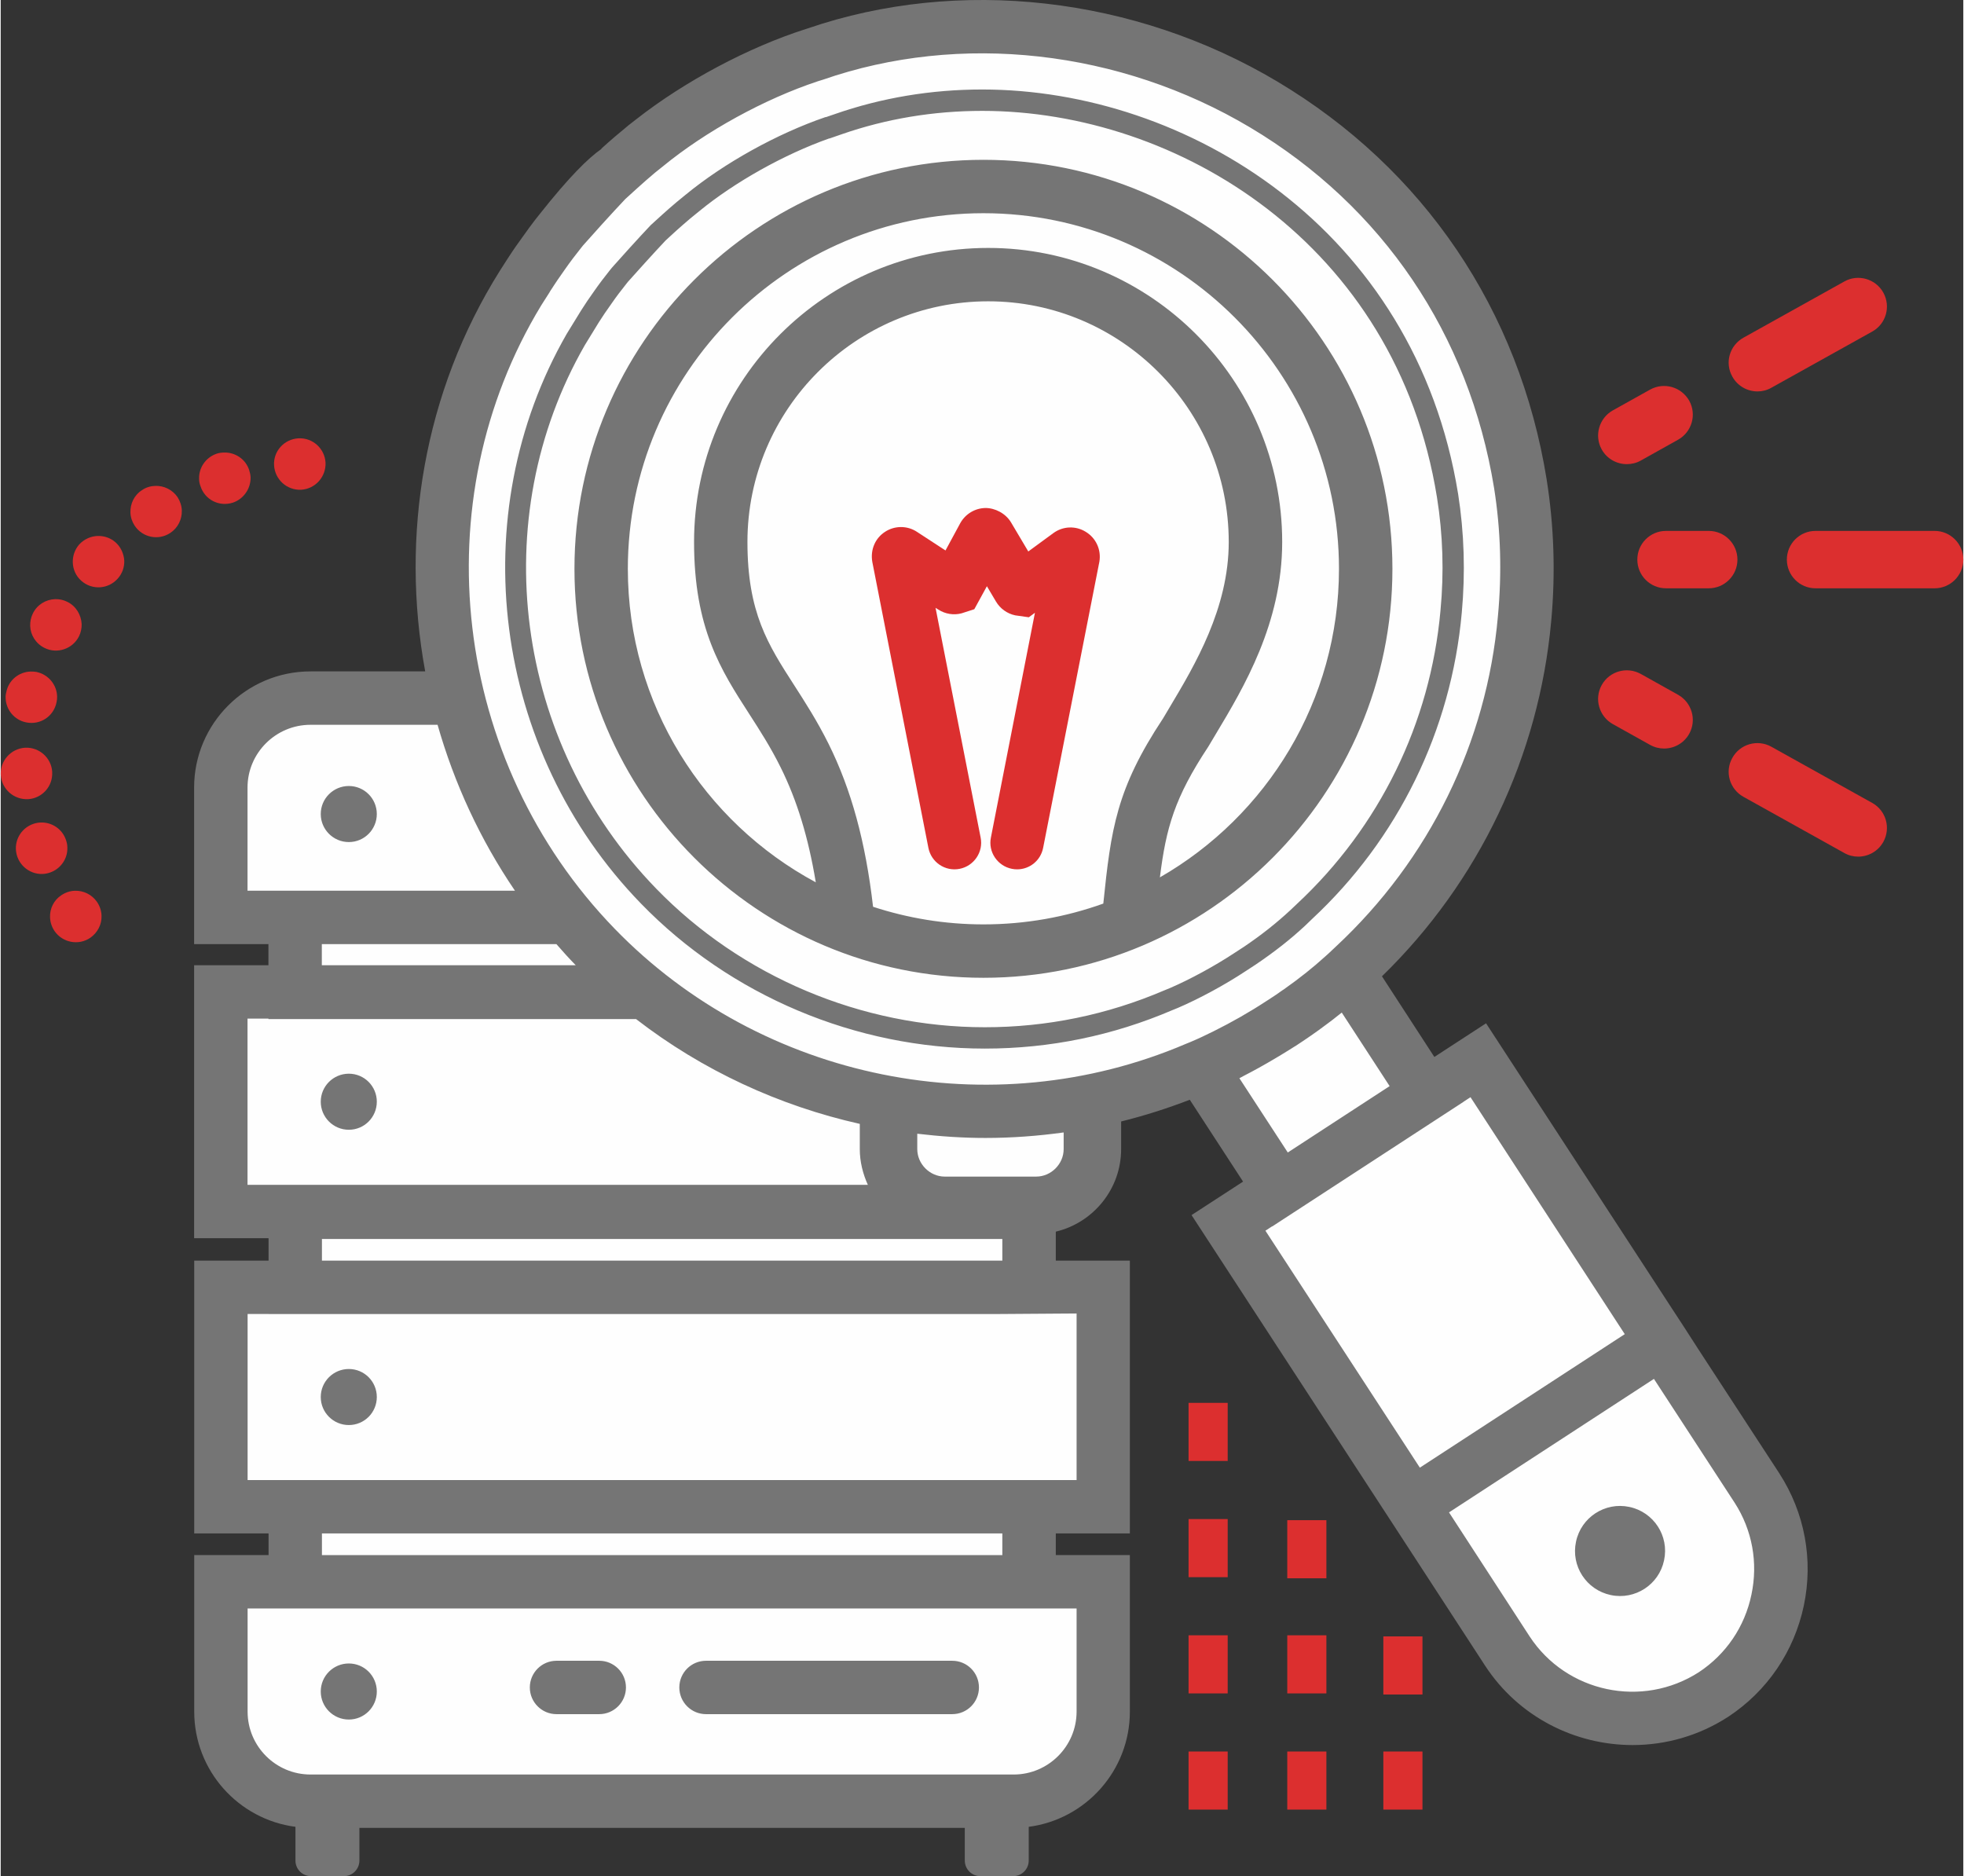 <?xml version="1.0" encoding="UTF-8"?>
<!DOCTYPE svg PUBLIC "-//W3C//DTD SVG 1.1//EN" "http://www.w3.org/Graphics/SVG/1.1/DTD/svg11.dtd">
<!-- Creator: CorelDRAW 2019 (64-Bit) -->
<svg xmlns="http://www.w3.org/2000/svg" xml:space="preserve" width="872px" height="833px" version="1.1" style="shape-rendering:geometricPrecision; text-rendering:geometricPrecision; image-rendering:optimizeQuality; fill-rule:evenodd; clip-rule:evenodd"
viewBox="0 0 915.15 874.84"
 xmlns:xlink="http://www.w3.org/1999/xlink"
 xmlns:xodm="http://www.corel.com/coreldraw/odm/2003">
 <rect x="0" y="0" width="915.15" height="874.84" fill="#333333" stroke="none"/>
 <defs>
  <style type="text/css">
   <![CDATA[
    .fil1 {fill:#FEFEFE}
    .fil2 {fill:#757575}
    .fil0 {fill:#DC2F2F}
   ]]>
  </style>
 </defs>
 <g id="Слой_x0020_1">
  <g id="_2190494532896">
   <path class="fil0" d="M259.19 633.81l114.8 0c6.87,0 12.44,5.57 12.44,12.45 0,6.87 -5.57,12.44 -12.44,12.44l-114.8 0c-6.92,0 -12.46,-5.57 -12.46,-12.44 0,-6.88 5.54,-12.45 12.46,-12.45z"/>
   <path class="fil0" d="M423.78 633.81l19.92 0c6.86,0 12.45,5.57 12.45,12.45 0,6.87 -5.59,12.44 -12.45,12.44l-19.92 0c-6.87,0 -12.45,-5.57 -12.45,-12.44 0,-6.88 5.58,-12.45 12.45,-12.45z"/>
   <path class="fil1" d="M270.28 839.85l-100.59 -0.87 -43.11 -3.92 -21.33 -20.03 -6.1 -47.9 3.05 -29.17 36.14 0.87c0,0 4.35,-36.58 0.87,-35.71 -3.48,0.87 -40.5,-3.48 -40.5,-3.48l0.44 -101.89 40.06 3.48c0,0 0.87,-36.58 -2.18,-35.7 -3.05,0.87 -40.06,0.43 -40.06,0.43l7.4 -102.33 30.05 0 0.43 -34.83 -32.22 -4.35c0,0 -0.66,-66.63 -0.44,-68.37 0.22,-1.74 13.72,-19.81 13.72,-19.81 0,0 29.61,-7.4 31.13,-7.62 1.53,-0.22 38.75,-6.53 38.75,-6.53l20.69 1.74 -0.22 -21.12 3.48 -75.33 18.29 -71.84 38.75 -52.26 41.37 -38.31 43.54 -29.18 77.07 -20.9c0,0 34.84,1.31 38.32,1.74 3.48,0.44 58.35,5.66 58.35,5.66l48.33 20.03 54.87 36.14 37.01 45.29c0,0 23.95,44.42 25.25,47.03 1.31,2.61 10.45,29.17 11.32,32.65 0.87,3.49 7.41,49.21 7.41,49.21l-1.75 58.35c0,0 -12.62,49.2 -13.93,54.42 -1.3,5.23 -23.08,42.24 -30.92,52.69 -7.83,10.45 -37.01,39.19 -37.01,39.19l37.89 48.33 16.98 -8.27 30.91 25.69 78.38 134.11 18.51 25.26c0,0 15.02,37.67 15.24,40.5 0.22,2.83 3.7,23.29 3.26,25.25 -0.43,1.96 -6.53,21.34 -6.53,21.34l-24.39 26.12 -40.49 6.1 -35.27 -9.15 -68.8 -94.49 -49.64 -83.16 -28.74 -36.14 18.29 -27 -37.45 -51.38 -41.8 16.11 -10.01 30.48 -18.73 16.98 -3.91 26.56 -3.05 9.15 35.7 0.43 1.74 102.76 -31.78 2.62 -1.74 26.99 33.52 3.92 -5.66 65.54c0,0 -4.79,22.2 -5.88,23.94 -1.08,1.75 -29.17,13.29 -29.17,13.29l-72.94 3.04 -130.17 -2.39z"/>
   <path class="fil2" d="M279.09 774.41l-19.92 0c-6.86,0 -12.44,5.56 -12.44,12.44 0,6.87 5.58,12.45 12.44,12.45l19.92 0c6.87,0 12.46,-5.58 12.46,-12.45 0,-6.88 -5.59,-12.44 -12.46,-12.44zm164.59 0l-114.79 0c-6.88,0 -12.45,5.56 -12.45,12.44 0,6.87 5.57,12.45 12.45,12.45l114.79 0c6.93,0 12.47,-5.58 12.47,-12.45 0,-6.88 -5.54,-12.44 -12.47,-12.44zm-151.25 -509.18c0,63.17 35.56,118.21 87.64,146.19 -3.43,-20.77 -8.71,-38.12 -16.34,-53.5 -4.67,-9.45 -9.76,-17.34 -14.68,-24.98 -13.25,-20.53 -25.74,-39.93 -25.74,-80.21 0,-75.62 61.54,-137.12 137.15,-137.12 75.59,0 137.09,61.5 137.09,137.12 0,37.76 -17.83,67.7 -30.95,89.56l-3.5 5.87c-15.72,23.76 -19.71,37.87 -22.57,60.95 49.85,-28.62 83.5,-82.38 83.5,-143.88 0,-91.43 -74.37,-165.81 -165.77,-165.81 -91.44,0 -165.83,74.38 -165.83,165.81zm165.83 165.81c19.63,0 38.37,-3.43 55.88,-9.7 3.59,-34.87 6.11,-53.5 27.86,-86.35l3.26 -5.48c11.56,-19.37 27.37,-45.91 27.37,-76.78 0,-61.88 -50.34,-112.23 -112.17,-112.23 -61.9,0 -112.26,50.35 -112.26,112.23 0,32.96 9.61,47.86 21.76,66.73 5.03,7.83 10.76,16.7 16.08,27.4 10.64,21.43 17.24,45.75 20.74,75.97 16.21,5.3 33.48,8.21 51.48,8.21zm-190.72 -165.81c0,-105.16 85.55,-190.71 190.72,-190.71 105.16,0 190.69,85.55 190.69,190.71 0,105.16 -85.53,190.71 -190.69,190.71 -105.17,0 -190.72,-85.55 -190.72,-190.71zm491.87 437.44c-11.32,-2.4 -22.48,4.86 -24.85,16.2 -2.44,11.35 4.81,22.49 16.21,24.9 11.33,2.39 22.49,-4.87 24.85,-16.21 2.44,-11.35 -4.81,-22.49 -16.21,-24.89zm-453.83 -288.38c39.88,41.12 95.83,64.71 153.34,64.71 28.83,0 57.01,-5.78 83.65,-17.19 0.82,-0.36 1.79,-0.75 2.69,-1.1 9.28,-4 20.69,-10.2 29.89,-16.25l4.65 -3.03c8.14,-5.5 15.23,-11.13 21.66,-17.12 0.98,-0.9 1.71,-1.59 2.94,-2.79 38.53,-35.88 62.23,-84.36 66.95,-136.73 1.71,-17.82 1.14,-35.62 -1.63,-52.91 -19.06,-118.29 -121.12,-180.18 -212.03,-180.18 -22.72,0 -44.8,3.68 -65.65,10.94l-4.01 1.39 -1.54 0.53 -0.19 0c-20.97,7.42 -44.02,20.33 -60.61,33.94l-4.18 3.41c-2.14,1.82 -4.38,3.76 -6.57,5.73l-4.88 4.47c-5.47,5.79 -14.38,15.68 -17.52,19.22l-0.75 0.94c-2.54,3.17 -4.73,6.06 -6.67,8.86l-3.44 4.92c-0.25,0.37 -2.74,4.18 -2.74,4.18 -0.2,0.31 -6.57,10.71 -6.57,10.71 -46.45,80.96 -32.86,185.25 33.21,253.35zm-7.12 6.94c-69.2,-71.32 -82.95,-181.22 -34.55,-265.51 0,0 6.57,-10.74 6.72,-10.94 0,0 2.59,-4.02 2.89,-4.43l3.43 -4.92c2.24,-3.21 4.63,-6.33 7.07,-9.39l1.05 -1.29c3.38,-3.82 12.5,-13.95 18.02,-19.76l5.18 -4.71c2.24,-2.05 4.59,-4.08 6.97,-6.09l4.13 -3.38c18.03,-14.83 42.73,-28.5 65.23,-36.21l0.25 0 3.98 -1.36c21.86,-7.64 45.08,-11.51 68.86,-11.51 95.06,0 201.85,64.79 221.89,188.58 2.85,18.1 3.42,36.75 1.71,55.38 -4.89,54.82 -29.73,105.57 -69.89,142.91 -1.46,1.42 -2.28,2.17 -3.09,2.98 -6.85,6.39 -14.42,12.32 -23.14,18.21l-4.56 2.98c-9.77,6.46 -21.83,12.98 -31.69,17.2 -0.81,0.3 -1.62,0.65 -2.44,0.99 -27.94,11.98 -57.34,17.99 -87.56,17.99 -60.2,0 -118.74,-24.68 -160.46,-67.72zm510.07 279.49l-37.64 -57.75 -75.26 49.02 -20.29 13.23 37.56 57.8c17.18,26.26 52.62,33.73 79.01,16.67 12.54,-8.29 21.34,-21.13 24.44,-36.1 3.17,-14.88 0.4,-30.12 -7.82,-42.87zm-218.8 -126.85l72.01 110.49 95.55 -62.25 -71.93 -110.5 -3.25 2.12 0 0.04 -89.2 58.11 -0.08 -0.03 -3.1 2.02zm10.43 -36.47l47.49 -30.95 -22.32 -34.29c-0.57,0.49 -1.22,0.97 -1.87,1.46 -1.47,1.22 -3.1,2.45 -4.73,3.65 -1.38,1.05 -2.77,2.09 -4.23,3.13 -1.23,0.87 -2.45,1.73 -3.67,2.59 -2.36,1.62 -4.72,3.24 -7.25,4.87 -0.08,0.04 -0.16,0.07 -0.24,0.12l-2.94 1.85c-1.95,1.23 -3.99,2.43 -6.02,3.65 -2.61,1.55 -5.22,3.06 -7.82,4.49 -2.28,1.27 -4.56,2.48 -6.84,3.65 -0.66,0.37 -1.47,0.8 -2.12,1.15l22.56 34.63zm-104.51 -9.35c-12.13,1.68 -24.35,2.57 -36.49,2.57 -10.59,0 -21.18,-0.72 -31.77,-1.97l0 7.18c0,6.94 5.87,12.81 12.79,12.81l42.68 0c6.93,0 12.79,-5.87 12.79,-12.81l0 -7.78zm-28.59 59.77l0 -10.08 -317.27 0 0 10.08 317.27 0zm-351.93 102.32c53.25,0 106.5,0 159.75,0l226.8 0 0 -77.67 -37.63 0.26 -339.15 0 0 -0.02 -9.77 0 0 77.43zm-0.04 -137.67l289.25 0c-2.28,-5.07 -3.75,-10.69 -3.75,-16.64l0 -11.77c-37.5,-8.41 -73.3,-24.89 -104.32,-48.87l-171.43 0 0 -0.21 -9.75 0 0 77.49zm34.65 -102.38l118.4 0c-3.14,-3.21 -6.12,-6.51 -9.01,-9.85l-109.39 0 0 9.85zm-24.9 -34.75l114.96 0c-16.27,-23.91 -28.32,-50.12 -36.09,-77.37l-59.25 0c-16.18,0 -29.37,13.13 -29.37,29.27l0 48.1 9.75 0zm161.42 17.7c68.72,70.86 175.67,92.42 266.25,53.76l1.95 -0.79c3.83,-1.6 7.58,-3.37 11.24,-5.21 8.23,-4.08 16.78,-8.95 24.2,-13.83l1.54 -0.98c2.2,-1.42 4.32,-2.85 6.28,-4.27 0.24,-0.16 0.57,-0.32 0.73,-0.48 7.17,-5.05 13.52,-10.11 19.22,-15.29 0.57,-0.54 1.22,-1.07 1.79,-1.62 1.31,-1.19 2.2,-2.07 3.18,-3 43.5,-40.51 70.3,-95.12 75.51,-154.08 1.88,-20.05 1.31,-40.12 -1.79,-59.66 -11.65,-71.61 -51.97,-131.32 -113.71,-168.13 -60.85,-36.26 -135.3,-44.58 -199.34,-22.27l-2.24 0.69c-24.8,8.2 -52.39,23.33 -72.4,39.78l-3.54 2.83c-2.83,2.4 -5.63,4.81 -8.31,7.26l-5.58 5.07c-6.12,6.45 -16.38,17.83 -19.72,21.65l-0.75 0.94c-2.68,3.34 -5.27,6.76 -7.71,10.26l-3.44 4.93c-0.69,1.03 -1.39,2.05 -2.03,3.06l0 0.02 -1.3 1.97c-0.15,0.26 -0.3,0.52 -0.45,0.78l-3.78 5.93c-55.52,91.35 -41.58,212.56 34.2,290.68zm180.8 292.09l0 -10.09 -317.27 0 0 10.09 317.27 0zm24.93 24.89l-367.09 0 -9.77 0 0 48.1c0,16.17 13.15,29.33 29.33,29.33l327.9 0c16.12,0 29.32,-13.16 29.32,-29.33l0 -48.1 -9.69 0zm337.47 -62.84c11.81,18.37 15.8,40.21 11.32,61.56l0 0c-4.56,21.44 -17.1,39.83 -35.27,51.8 -13.76,8.91 -29.24,13.17 -44.55,13.17 -26.8,0 -53.2,-13.07 -68.84,-37.08l-40.8 -62.68 -96.04 -147.36 24.03 -15.61 -24.85 -38.17c-10.58,4.07 -21.26,7.47 -32.01,10.13l0 12.89c0,18.7 -13.11,34.37 -30.46,38.48l0 13.51 34.53 0 0 127.21 -34.53 0 0 10.1 34.53 0 0 72.99c0,27.52 -20.6,50.25 -47.16,53.72l0 15.73c0,4.02 -3.26,7.27 -7.25,7.27l-15.31 0c-4,0 -7.25,-3.25 -7.25,-7.27l0 -15.23 -282.29 0 0 15.23c0,4.02 -3.23,7.27 -7.27,7.27l-15.28 0c-4.04,0 -7.27,-3.25 -7.27,-7.27l0 -15.73c-26.59,-3.47 -47.2,-26.2 -47.2,-53.72l0 -72.99 34.66 0 0 -10.1 -34.66 0 0 -127.21 34.66 0 0 -10.46 -34.71 0 0 -127.27 34.65 0 0 -9.85 -34.65 0 0 -73c0,-29.86 24.34,-54.17 54.27,-54.17l53.48 0c-11.65,-63.35 -0.6,-130.34 34.75,-186.7l3.43 -5.36 2.29 -3.49c0.65,-0.93 1.25,-1.86 1.9,-2.78l3.09 -4.31 3.08 -4.29c0.7,-0.95 1.45,-1.91 2.14,-2.85l0 -0.02 2.74 -3.47c13.84,-17.49 22.75,-26.2 28.78,-30.36l-0.1 -0.09c4.08,-3.72 8.31,-7.33 12.74,-10.95l3.59 -2.8c22.46,-17.61 52.28,-33.54 78.97,-42.03l0.95 -0.31c70.57,-24.18 152.43,-14.93 219.06,24.81 68.18,40.65 112.82,106.56 125.53,185.58l0 0.04c3.42,21.59 4.15,43.73 2.12,65.82 -5.71,63.15 -33.73,121.76 -78.93,165.74l24.43 37.61 24.11 -15.69 85.61 131.36 6.6 10.1 6.93 10.76 37.71 57.79zm-51.24 -78.65l0 0zm13.53 20.86l0 0zm-629.42 -262.88c-7.22,0 -13.09,5.85 -13.09,13.07 0,7.21 5.87,13.07 13.09,13.07 7.23,0 13.05,-5.86 13.05,-13.07 0,-7.22 -5.82,-13.07 -13.05,-13.07zm0 409.16c-7.22,0 -13.09,5.84 -13.09,13.07 0,7.22 5.87,13.07 13.09,13.07 7.23,0 13.05,-5.85 13.05,-13.07 0,-7.23 -5.82,-13.07 -13.05,-13.07zm0 -111.18c7.23,0 13.05,-5.84 13.05,-13.07 0,-7.21 -5.82,-13.06 -13.05,-13.06 -7.22,0 -13.09,5.85 -13.09,13.06 0,7.23 5.87,13.07 13.09,13.07zm13.05 -150.76c0,7.21 -5.82,13.07 -13.05,13.07 -7.22,0 -13.09,-5.86 -13.09,-13.07 0,-7.22 5.87,-13.07 13.09,-13.07 7.23,0 13.05,5.85 13.05,13.07z"/>
   <path class="fil0" d="M505.96 247.99c-4.72,-2.93 -10.67,-2.68 -15.15,0.62l-11.65 8.54 -8.06 -13.58c-2.53,-4.22 -7.49,-6.73 -11.98,-6.69 -4.88,0.1 -9.36,2.83 -11.72,7.14l-6.85 12.66 -13.36 -8.72c-4.48,-2.94 -10.34,-2.92 -14.82,0.02 -4.56,2.94 -6.92,8.29 -5.95,14l26.15 133.32c1.3,6.76 7.82,11.17 14.58,9.83 6.68,-1.32 11.16,-7.86 9.78,-14.61l-21.02 -107.1 1.3 0.82c3.18,2.07 7.17,2.72 10.84,1.75l5.94 -1.92 5.87 -10.72 4.23 7.14c1.96,3.31 5.22,5.65 8.96,6.44l6.36 0.9 2.85 -2.1 -20.53 104.79c-1.38,6.75 3.1,13.29 9.78,14.61 0.81,0.16 1.62,0.24 2.44,0.24 5.87,0 11,-4.12 12.14,-10.07l26.23 -133.45c0.89,-5.49 -1.55,-10.94 -6.36,-13.86z"/>
   <g>
    <path class="fil0" d="M11.96 336.86c6.57,1.31 12.84,-2.9 14.09,-9.46 0.2,-0.9 0.3,-1.8 0.25,-2.69 -0.15,-5.44 -4.08,-10.23 -9.66,-11.39 -0.9,-0.15 -1.84,-0.21 -2.69,-0.18 -5.52,0.17 -10.3,4.07 -11.35,9.64 -0.25,0.9 -0.35,1.8 -0.3,2.68 0.15,5.53 4.09,10.33 9.66,11.4z"/>
    <path class="fil0" d="M20.43 302.12c5.87,2.95 13.14,0.49 16.08,-5.4 0.89,-1.82 1.29,-3.8 1.24,-5.75 -0.25,-4.29 -2.59,-8.33 -6.67,-10.33 -1.84,-0.93 -3.78,-1.31 -5.68,-1.26 -4.38,0.14 -8.41,2.59 -10.4,6.67 -0.95,1.9 -1.29,3.88 -1.25,5.84 0.15,4.19 2.59,8.22 6.68,10.23z"/>
    <path class="fil0" d="M34.57 415.36c-2.14,0.06 -4.33,0.76 -6.28,2.07 -3.59,2.34 -5.43,6.34 -5.27,10.25 0.04,2.24 0.74,4.45 2.08,6.46 3.73,5.42 11.21,6.88 16.69,3.14 3.48,-2.44 5.37,-6.33 5.23,-10.26 -0.06,-2.23 -0.75,-4.44 -2.1,-6.45 -2.44,-3.49 -6.32,-5.34 -10.35,-5.21z"/>
    <path class="fil0" d="M31.08 395.2c0,-1.25 -0.25,-2.4 -0.65,-3.55 -1.74,-5.13 -6.57,-8.28 -11.74,-8.12 -1.15,0.04 -2.35,0.25 -3.49,0.65 -5.13,1.77 -8.27,6.59 -8.12,11.69 0.05,1.15 0.25,2.4 0.65,3.55 2.19,6.27 9.01,9.63 15.23,7.46 5.13,-1.76 8.32,-6.6 8.12,-11.68z"/>
    <path class="fil0" d="M72.06 226.57c-2.15,0.07 -4.29,0.67 -6.18,1.98 -3.68,2.35 -5.52,6.42 -5.38,10.44 0.05,2.14 0.75,4.27 1.95,6.1 3.68,5.6 11.15,7.06 16.63,3.41 3.58,-2.34 5.52,-6.42 5.37,-10.44 -0.05,-2.14 -0.74,-4.26 -1.94,-6.18 -2.44,-3.6 -6.42,-5.44 -10.45,-5.31z"/>
    <path class="fil0" d="M108.31 234.37c5.13,-1.78 8.36,-6.7 8.21,-11.87 -0.05,-1.07 -0.3,-2.23 -0.65,-3.29 -1.69,-5.21 -6.62,-8.37 -11.79,-8.19 -1.05,0.02 -2.25,0.15 -3.39,0.54 -5.18,1.77 -8.42,6.7 -8.17,11.87 0,1.16 0.25,2.22 0.65,3.28 2.04,6.37 8.76,9.73 15.14,7.66z"/>
    <path class="fil0" d="M45.22 249.92c-3.13,0.1 -6.32,1.45 -8.66,4.02 -2.05,2.39 -3.04,5.37 -2.94,8.39 0.1,3.13 1.44,6.3 4.03,8.54 4.98,4.4 12.55,3.89 16.93,-1.07 2.14,-2.38 3.14,-5.36 3.04,-8.4 -0.2,-3.11 -1.55,-6.29 -4.09,-8.53 -2.34,-2.07 -5.37,-3.04 -8.31,-2.95z"/>
    <path class="fil0" d="M24.01 360.15c0,-0.09 0,-0.18 0,-0.36 -0.45,-6.41 -5.98,-11.32 -12.3,-11.13 -0.2,0.01 -0.3,0.01 -0.45,0.01 -6.52,0.48 -11.45,5.99 -11.25,12.5 0,0.09 0,0.18 0.1,0.26l-0.05 0c0.45,6.6 6.13,11.6 12.85,11.21 6.47,-0.47 11.4,-5.98 11.1,-12.49z"/>
    <path class="fil0" d="M140.07 228.37c6.67,-0.39 11.7,-6.09 11.4,-12.68 -0.39,-6.51 -5.92,-11.52 -12.34,-11.31 -0.05,0 -0.26,0.01 -0.35,0.01 -6.58,0.39 -11.7,5.99 -11.31,12.58 0.4,6.69 6.03,11.69 12.6,11.4z"/>
   </g>
   <g>
    <path class="fil0" d="M872.63 374.37l-47 -26.18c-6.43,-3.58 -14.58,-1.27 -18.16,5.18 -3.67,6.46 -1.31,14.61 5.21,18.21l47 26.18c2.04,1.15 4.24,1.69 6.44,1.69 4.72,0 9.28,-2.48 11.73,-6.87 3.58,-6.46 1.3,-14.61 -5.22,-18.21z"/>
    <path class="fil0" d="M751.75 337.66l17.35 9.68c2.04,1.15 4.32,1.7 6.52,1.7 4.72,0 9.28,-2.48 11.73,-6.88 3.58,-6.45 1.22,-14.6 -5.22,-18.2l-17.35 -9.7c-6.51,-3.6 -14.66,-1.27 -18.24,5.19 -3.59,6.46 -1.22,14.62 5.21,18.21z"/>
    <path class="fil0" d="M819.2 182.52c2.19,0 4.4,-0.55 6.43,-1.7l47 -26.18c6.52,-3.59 8.8,-11.74 5.22,-18.2 -3.59,-6.47 -11.82,-8.78 -18.17,-5.19l-47 26.19c-6.52,3.59 -8.88,11.74 -5.21,18.2 2.44,4.39 7,6.88 11.73,6.88z"/>
    <path class="fil0" d="M758.27 216.43c2.19,0 4.48,-0.53 6.51,-1.68l17.35 -9.7c6.44,-3.59 8.8,-11.74 5.22,-18.2 -3.67,-6.45 -11.73,-8.78 -18.25,-5.18l-17.35 9.68c-6.43,3.6 -8.8,11.76 -5.21,18.22 2.44,4.39 7,6.86 11.73,6.86z"/>
    <path class="fil0" d="M763.15 260.94c0,7.39 5.95,13.38 13.36,13.38l19.96 0c7.33,0 13.36,-5.99 13.36,-13.38 0,-7.39 -6.03,-13.38 -13.36,-13.38l-19.96 0c-7.41,0 -13.36,5.99 -13.36,13.38z"/>
    <path class="fil0" d="M901.79 247.56l-55.55 0c-7.41,0 -13.36,5.99 -13.36,13.38 0,7.39 5.95,13.38 13.36,13.38l55.55 0c7.33,0 13.36,-5.99 13.36,-13.38 0,-7.39 -6.03,-13.38 -13.36,-13.38z"/>
   </g>
   <g>
    <polygon class="fil0" points="644.72,843.81 662.96,843.81 662.96,816.72 644.72,816.72 "/>
    <polygon class="fil0" points="599.92,789.63 618.16,789.63 618.16,762.53 599.92,762.53 "/>
    <polygon class="fil0" points="599.92,735.95 618.16,735.95 618.16,708.85 599.92,708.85 "/>
    <polygon class="fil0" points="599.92,843.81 618.16,843.81 618.16,816.72 599.92,816.72 "/>
    <polygon class="fil0" points="644.72,790.14 662.96,790.14 662.96,763.05 644.72,763.05 "/>
    <polygon class="fil0" points="553.89,681.24 572.14,681.24 572.14,654.15 553.89,654.15 "/>
    <polygon class="fil0" points="553.89,789.63 572.14,789.63 572.14,762.53 553.89,762.53 "/>
    <polygon class="fil0" points="553.89,843.81 572.14,843.81 572.14,816.72 553.89,816.72 "/>
    <polygon class="fil0" points="553.89,735.43 572.14,735.43 572.14,708.33 553.89,708.33 "/>
   </g>
  </g>
 </g>
</svg>
